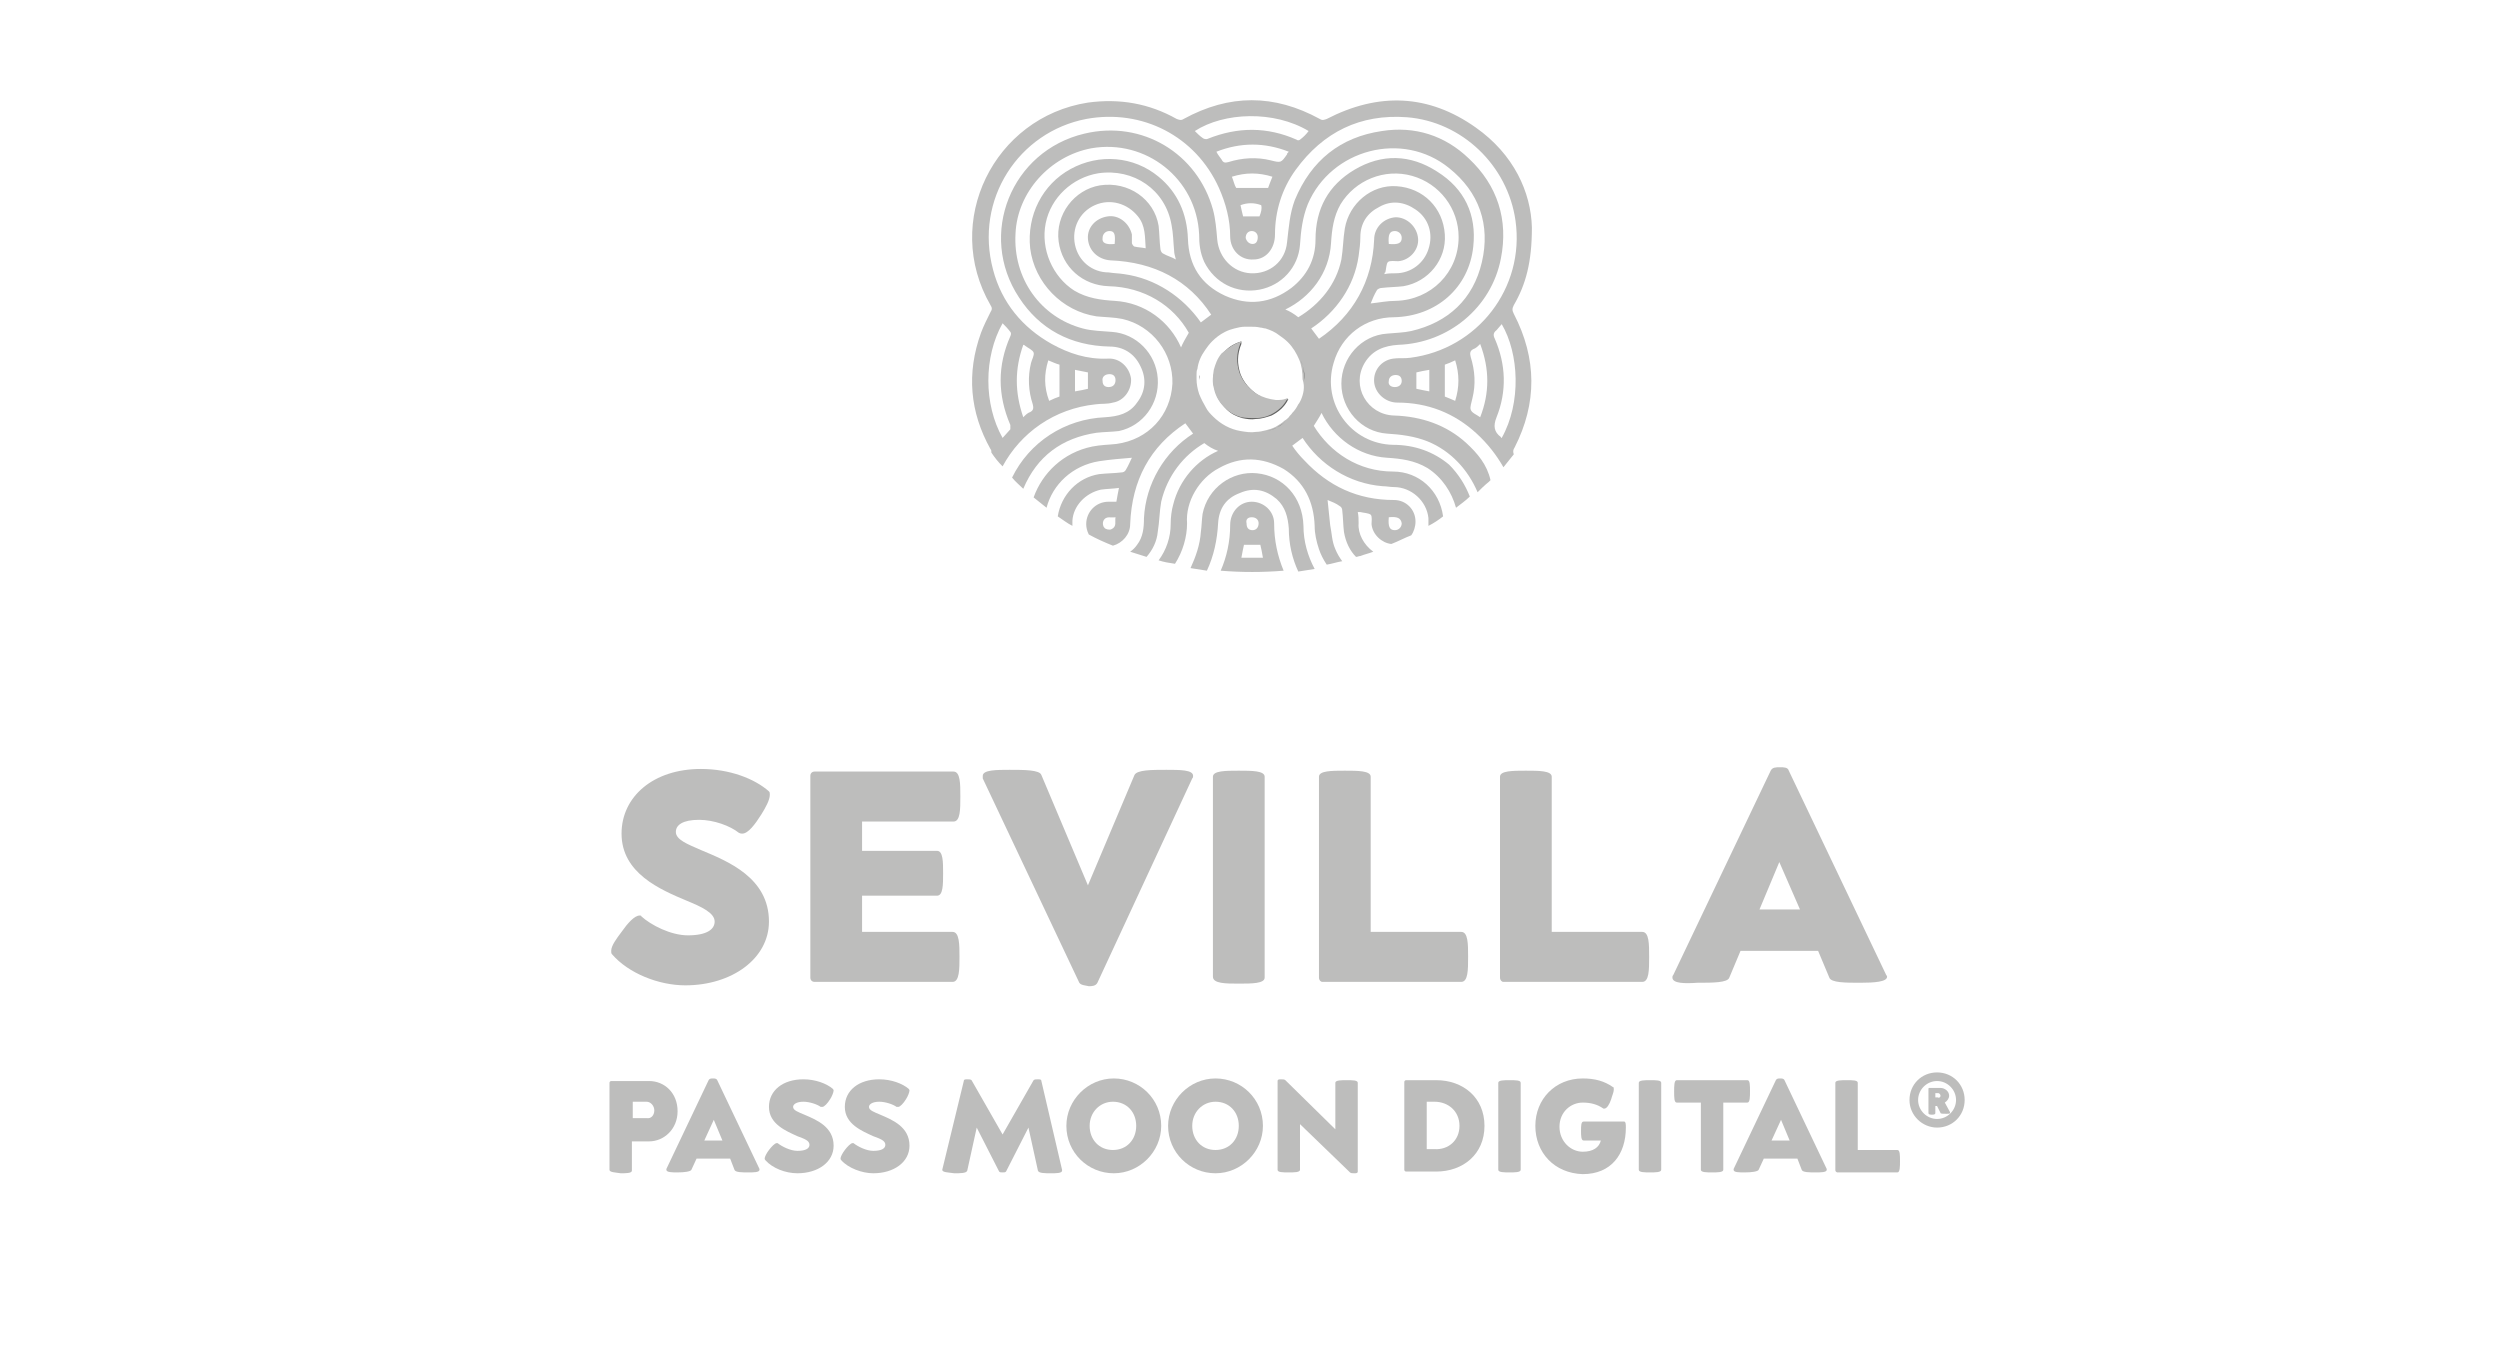 <?xml version="1.0" encoding="utf-8"?>
<!-- Generator: Adobe Illustrator 27.6.1, SVG Export Plug-In . SVG Version: 6.00 Build 0)  -->
<svg version="1.1" id="Calque_1" xmlns="http://www.w3.org/2000/svg" xmlns:xlink="http://www.w3.org/1999/xlink" x="0px" y="0px"
	 viewBox="0 0 290 158.3" style="enable-background:new 0 0 290 158.3;" xml:space="preserve">
<style type="text/css">
	.st0{fill:none;}
	.st1{fill:#BDBDBC;}
	.st2{fill:#616160;}
</style>
<path class="st0" d="M128,60.4c-0.1,0.2,0,0.7,0.1,0.8c0.1,0.2,0.6,0.3,0.8,0.2c0.7-0.3,0.4-0.9,0.5-1.4
	C128.9,60,128.3,59.8,128,60.4z"/>
<circle class="st0" cx="145.3" cy="44.1" r="6.1"/>
<path class="st0" d="M127.9,27.5c0,0.6,0.4,0.8,1.4,0.7c0.1-1.1-0.1-1.5-0.7-1.5C128.3,26.8,127.9,27.1,127.9,27.5z"/>
<path class="st0" d="M140.3,36.5c-2.6-4-6.5-6.1-11.7-6.3c-1.4,0-2.5-1.1-2.6-2.5c-0.1-1.3,0.9-2.5,2.3-2.6c1.3-0.2,2.5,0.8,2.8,2.1
	c0.1,0.3,0,0.7,0,1c0,0.2,0.2,0.4,0.3,0.4c0.4,0.1,0.8,0.1,1.3,0.2c-0.1-1.3,0-2.6-0.9-3.7c-1.2-1.5-3.2-2.1-5-1.3
	c-1.8,0.8-2.7,2.6-2.3,4.6c0.4,1.9,2,3.2,3.9,3.2c0.6,0,1.2,0.1,1.8,0.2c3.7,0.5,6.9,2.6,8.8,5.6C139.5,37,139.9,36.7,140.3,36.5z"
	/>
<path class="st0" d="M128.6,33.4c-3.1,0-5.4-2.2-5.8-5.2s1.8-6,4.8-6.5c3.3-0.5,6.3,1.6,6.8,4.7c0.1,0.8,0.1,1.7,0.2,2.6
	c0,0.2,0.2,0.5,0.3,0.6c0.5,0.3,0.9,0.4,1.5,0.7c-0.1-0.4-0.2-0.7-0.2-1c-0.1-1-0.1-2-0.3-3c-0.7-4.1-4.4-6.6-8.5-6
	c-3,0.4-5.4,2.8-6.1,5.8c-0.6,3,0.7,6.2,3.3,7.8c1.4,0.9,3,1.1,4.7,1.2c3.4,0.2,6.3,2.4,7.7,5.4c0.2-0.5,0.5-1,0.9-1.5
	C136.1,35.6,132.7,33.5,128.6,33.4z"/>
<path class="st0" d="M144.3,63.2c-0.1,0.4-0.2,0.9-0.3,1.5c0.9,0,1.6,0,2.5,0c-0.1-0.6-0.2-1.1-0.3-1.5
	C145.5,63.3,144.9,63.2,144.3,63.2z"/>
<path class="st0" d="M128.7,58.2c0.3,0,0.6,0,0.9,0c0.1-0.5,0.2-1,0.3-1.6c-0.7,0-1.4,0-2.1,0.2c-1.8,0.3-3.1,1.8-3.3,3.6
	c0,0.2,0,0.4,0,0.6c0.6,0.4,1.2,0.7,1.8,1c-0.2-0.4-0.3-0.8-0.3-1.2C126,59.4,127.2,58.2,128.7,58.2z"/>
<path class="st0" d="M131.9,63.2c0.7-1,0.8-2,0.8-3.1c0.2-4,2.4-7.7,5.7-9.8c-0.3-0.4-0.6-0.8-0.9-1.2c-4.1,2.7-6.2,6.7-6.4,11.7
	c0,1.3-0.9,2.3-2,2.5c0.6,0.3,1.3,0.5,1.9,0.7C131.4,63.8,131.7,63.5,131.9,63.2z"/>
<path class="st0" d="M127.6,55c0.8-0.1,1.7-0.1,2.6-0.2c0.2,0,0.4-0.2,0.5-0.3c0.3-0.5,0.5-1,0.7-1.4c-1.3,0.1-2.5,0.2-3.8,0.4
	c-3.1,0.5-5.4,2.7-6.1,5.4c0.4,0.3,0.9,0.7,1.4,1C123.2,57.4,125.1,55.4,127.6,55z"/>
<path class="st0" d="M136.2,58.6c0.7-2.8,2.6-5.1,5.2-6.2c-0.5-0.3-1.1-0.6-1.6-0.9c-2.5,1.4-4.4,3.8-5,6.8
	c-0.3,1.1-0.3,2.3-0.4,3.5c-0.2,1.1-0.7,2.1-1.3,2.9l0,0c0.5,0.2,1,0.3,1.6,0.4c0.9-1.2,1.4-2.6,1.4-4.2
	C136,60.1,136.1,59.3,136.2,58.6z"/>
<path class="st0" d="M148,57.7c-1.3-1.1-2.8-1.4-4.3-0.7c-1.5,0.6-2.4,1.8-2.5,3.5c-0.1,1.9-0.4,3.8-1.3,5.5
	c0.5,0.1,1.1,0.1,1.6,0.2c0.7-1.7,1.1-3.4,1.1-5.3c0-1.5,1.1-2.7,2.5-2.7s2.6,1.2,2.6,2.6c0,1.9,0.3,3.8,1.1,5.5
	c0.6,0,1.1-0.1,1.7-0.2c-0.7-1.5-1.1-3.2-1.1-5C149.3,59.8,149,58.6,148,57.7z"/>
<path class="st0" d="M145.2,61.5c0.4,0,0.7-0.3,0.7-0.8s-0.3-0.7-0.8-0.7s-0.7,0.3-0.7,0.7C144.5,61.2,144.8,61.5,145.2,61.5z"/>
<path class="st0" d="M140.1,16.2c3.4-1.5,6.8-1.5,10.3,0.1c0.1,0,0.3,0,0.4,0c0.4-0.3,0.7-0.6,1.1-0.9c-4-2.4-9.9-2.2-13.2,0
	c0.3,0.3,0.5,0.5,0.9,0.8C139.6,16.2,139.9,16.2,140.1,16.2z"/>
<path class="st0" d="M141,17.7c0.2,0.3,0.5,0.6,0.6,0.9c0.2,0.4,0.4,0.4,0.8,0.3c1.6-0.5,3.3-0.6,4.9-0.2c1.2,0.3,1.2,0.3,1.9-0.7
	c0-0.1,0.1-0.1,0.1-0.2C146.6,16.6,143.9,16.6,141,17.7z"/>
<path class="st0" d="M145.2,26.8c-0.4,0-0.7,0.3-0.7,0.8s0.3,0.8,0.8,0.7c0.4,0,0.7-0.3,0.7-0.8C145.9,27.1,145.6,26.8,145.2,26.8z"
	/>
<path class="st0" d="M144,23.7c0.1,0.5,0.2,1,0.3,1.3c0.7,0,1.3,0,1.9,0c0.1-0.4,0.2-0.9,0.3-1.4C145.6,23.4,144.8,23.4,144,23.7z"
	/>
<path class="st0" d="M119.6,47.8c0.4-0.2,0.4-0.5,0.3-0.9c-0.5-1.6-0.6-3.2-0.2-4.8c0.1-0.4,0.4-0.9,0.3-1.2s-0.6-0.5-1-0.8
	c0,0-0.1,0-0.2-0.1c-1.1,2.8-1.1,5.5,0,8.3C119.1,48.1,119.3,47.9,119.6,47.8z"/>
<path class="st0" d="M126.1,43.2c-0.4-0.1-0.9-0.2-1.5-0.3c0,0.9,0,1.6,0,2.5c0.6-0.1,1.1-0.2,1.5-0.3
	C126.1,44.5,126.1,43.8,126.1,43.2z"/>
<path class="st0" d="M117.2,49.3c-1.5-3.4-1.5-6.8,0-10.3c0.1-0.1,0-0.4,0-0.5c-0.3-0.3-0.6-0.7-0.9-1c-2.3,3.9-2.3,9.4,0,13.2
	c0.3-0.3,0.6-0.6,0.9-1C117.3,49.7,117.3,49.4,117.2,49.3z"/>
<path class="st0" d="M122.9,46c0-1.3,0-2.4,0-3.7c-0.3-0.1-0.8-0.3-1.3-0.5c-0.5,1.6-0.5,3.2,0,4.7C122.1,46.3,122.6,46.1,122.9,46z
	"/>
<path class="st0" d="M142.9,20.5c0.2,0.5,0.4,0.9,0.5,1.3c1.3,0,2.4,0,3.7,0c0.1-0.3,0.3-0.8,0.5-1.3C146,20,144.5,20,142.9,20.5z"
	/>
<path class="st0" d="M128.6,44.8c0.5,0,0.8-0.2,0.8-0.8c0-0.4-0.2-0.6-0.7-0.7c-0.5,0-0.8,0.3-0.8,0.7
	C127.9,44.6,128.1,44.8,128.6,44.8z"/>
<path class="st1" d="M145.2,58.2c-1.4,0-2.5,1.2-2.5,2.7c0,1.9-0.4,3.7-1.1,5.3c2.4,0.2,4.9,0.2,7.3,0c-0.7-1.7-1.1-3.5-1.1-5.5
	C147.8,59.3,146.6,58.2,145.2,58.2z M145.2,60c0.5,0,0.8,0.3,0.8,0.7c0,0.5-0.3,0.8-0.7,0.8c-0.5,0-0.7-0.3-0.7-0.8
	C144.5,60.3,144.7,60,145.2,60z M144,64.7c0.1-0.6,0.2-1,0.3-1.5c0.6,0,1.2,0,1.9,0c0.1,0.4,0.2,0.9,0.3,1.5
	C145.6,64.7,144.9,64.7,144,64.7z"/>
<path class="st1" d="M145.8,54.9c-2.9-0.3-5.7,1.7-6.3,4.7c-0.1,0.7-0.1,1.4-0.2,2.1c-0.1,1.5-0.6,2.9-1.2,4.2
	c0.6,0.1,1.3,0.2,1.9,0.3c0.8-1.7,1.2-3.6,1.3-5.5c0.1-1.7,0.9-2.9,2.5-3.5c1.6-0.7,3-0.4,4.3,0.7c1,0.9,1.3,2.1,1.4,3.4
	c0,1.8,0.4,3.5,1.1,5c0.6-0.1,1.2-0.2,1.9-0.3c-0.8-1.5-1.3-3.2-1.3-5C151.1,57.6,148.8,55.2,145.8,54.9z"/>
<g>
	<path class="st0" d="M127.9,27.5c0,0.6,0.4,0.8,1.4,0.7c0.1-1.1-0.1-1.5-0.7-1.5C128.3,26.8,127.9,27.1,127.9,27.5z"/>
	<path class="st0" d="M122.9,46c0-1.3,0-2.4,0-3.7c-0.3-0.1-0.8-0.3-1.3-0.5c-0.5,1.6-0.5,3.2,0,4.7C122.1,46.3,122.6,46.1,122.9,46
		z"/>
	<path class="st0" d="M126.1,43.2c-0.4-0.1-0.9-0.2-1.5-0.3c0,0.9,0,1.6,0,2.5c0.6-0.1,1.1-0.2,1.5-0.3
		C126.1,44.5,126.1,43.8,126.1,43.2z"/>
	<path class="st0" d="M145.2,26.8c-0.4,0-0.7,0.3-0.7,0.8s0.3,0.8,0.8,0.7c0.4,0,0.7-0.3,0.7-0.8C145.9,27.1,145.6,26.8,145.2,26.8z
		"/>
	<path class="st0" d="M116.3,50.7c0.3-0.3,0.6-0.6,0.9-1c0.1-0.1,0.1-0.4,0-0.5c-1.5-3.4-1.5-6.8,0-10.3c0.1-0.1,0-0.4,0-0.5
		c-0.3-0.3-0.6-0.7-0.9-1C114.1,41.4,114.1,46.9,116.3,50.7z"/>
	<path class="st0" d="M128,60.4c-0.1,0.2,0,0.7,0.1,0.8c0.1,0.2,0.6,0.3,0.8,0.2c0.7-0.3,0.4-0.9,0.5-1.4
		C128.9,60,128.3,59.8,128,60.4z"/>
	<path class="st0" d="M128.6,33.4c-3.1,0-5.4-2.2-5.8-5.2s1.8-6,4.8-6.5c3.3-0.5,6.3,1.6,6.8,4.7c0.1,0.8,0.1,1.7,0.2,2.6
		c0,0.2,0.2,0.5,0.3,0.6c0.5,0.3,0.9,0.4,1.5,0.7c-0.1-0.4-0.2-0.7-0.2-1c-0.1-1-0.1-2-0.3-3c-0.7-4.1-4.4-6.6-8.5-6
		c-3,0.4-5.4,2.8-6.1,5.8c-0.6,3,0.7,6.2,3.3,7.8c1.4,0.9,3,1.1,4.7,1.2c3.4,0.2,6.3,2.4,7.7,5.4c0.2-0.5,0.5-1,0.9-1.5
		C136.1,35.6,132.7,33.5,128.6,33.4z"/>
	<path class="st0" d="M147,38.3c0.6,0.2,1.1,0.4,1.6,0.8C148.1,38.7,147.6,38.4,147,38.3z"/>
	<path class="st0" d="M139.4,45.9c-0.2-0.6-0.3-1.2-0.3-1.7C139.1,44.7,139.2,45.3,139.4,45.9z"/>
	<path class="st0" d="M150.7,47c-0.2,0.4-0.4,0.7-0.7,1C150.3,47.7,150.5,47.3,150.7,47z"/>
	<path class="st0" d="M142.4,38.7c0.4-0.2,0.7-0.3,1.1-0.4C143.1,38.4,142.8,38.5,142.4,38.7z"/>
	<path class="st0" d="M143.5,38.3c0.4-0.1,0.8-0.2,1.2-0.2C144.3,38.1,143.9,38.2,143.5,38.3z"/>
	<path class="st0" d="M151.4,44.1c0,0.8-0.2,1.6-0.4,2.3C151.2,45.7,151.4,44.9,151.4,44.1z"/>
	<path class="st0" d="M145.3,38c0.4,0,0.8,0,1.2,0.1C146,38.1,145.7,38,145.3,38z"/>
	<path class="st0" d="M140.1,47.5c-0.3-0.5-0.6-1.1-0.8-1.6C139.6,46.5,139.8,47,140.1,47.5z"/>
	<path class="st0" d="M144,23.7c0.1,0.5,0.2,1,0.3,1.3c0.7,0,1.3,0,1.9,0c0.1-0.4,0.2-0.9,0.3-1.4C145.6,23.4,144.8,23.4,144,23.7z"
		/>
	<path class="st0" d="M128.6,44.8c0.5,0,0.8-0.2,0.8-0.8c0-0.4-0.2-0.6-0.7-0.7c-0.5,0-0.8,0.3-0.8,0.7
		C127.9,44.6,128.1,44.8,128.6,44.8z"/>
	<path class="st0" d="M119.6,47.8c0.4-0.2,0.4-0.5,0.3-0.9c-0.5-1.6-0.6-3.2-0.2-4.8c0.1-0.4,0.4-0.9,0.3-1.2s-0.6-0.5-1-0.8
		c0,0-0.1,0-0.2-0.1c-1.1,2.8-1.1,5.5,0,8.3C119.1,48.1,119.3,47.9,119.6,47.8z"/>
	<path class="st0" d="M142.9,20.5c0.2,0.5,0.4,0.9,0.5,1.3c1.3,0,2.4,0,3.7,0c0.1-0.3,0.3-0.8,0.5-1.3C146,20,144.5,20,142.9,20.5z"
		/>
	<path class="st0" d="M138.6,15.3c0.3,0.3,0.5,0.5,0.9,0.8c0.2,0.1,0.5,0.2,0.6,0.1c3.4-1.5,6.8-1.5,10.3,0.1c0.1,0,0.3,0,0.4,0
		c0.4-0.3,0.7-0.6,1.1-0.9C147.8,12.9,142,13.1,138.6,15.3z"/>
	<path class="st0" d="M141,17.7c0.2,0.3,0.5,0.6,0.6,0.9c0.2,0.4,0.4,0.4,0.8,0.3c1.6-0.5,3.3-0.6,4.9-0.2c1.2,0.3,1.2,0.3,1.9-0.7
		c0-0.1,0.1-0.1,0.1-0.2C146.6,16.6,143.9,16.6,141,17.7z"/>
	<path class="st0" d="M140.3,36.5c-2.6-4-6.5-6.1-11.7-6.3c-1.4,0-2.5-1.1-2.6-2.5c-0.1-1.3,0.9-2.5,2.3-2.6
		c1.3-0.2,2.5,0.8,2.8,2.1c0.1,0.3,0,0.7,0,1c0,0.2,0.2,0.4,0.3,0.4c0.4,0.1,0.8,0.1,1.3,0.2c-0.1-1.3,0-2.6-0.9-3.7
		c-1.2-1.5-3.2-2.1-5-1.3c-1.8,0.8-2.7,2.6-2.3,4.6c0.4,1.9,2,3.2,3.9,3.2c0.6,0,1.2,0.1,1.8,0.2c3.7,0.5,6.9,2.6,8.8,5.6
		C139.5,37,139.9,36.7,140.3,36.5z"/>
	<path class="st0" d="M161.8,61.5c0.4,0,0.8-0.4,0.8-0.8c0-0.6-0.5-0.8-1.5-0.7C161,61.1,161.2,61.5,161.8,61.5z"/>
	<path class="st0" d="M155.6,30.1c0.3-1.2,0.3-2.4,0.4-3.6c0.5-2.9,3.1-5.1,6-4.9c3.1,0.2,5.5,2.5,5.6,5.6c0.2,2.9-1.9,5.5-4.8,6
		c-0.8,0.1-1.7,0.1-2.5,0.2c-0.2,0-0.5,0.1-0.6,0.3c-0.3,0.5-0.5,1-0.7,1.5c1-0.1,1.9-0.3,2.9-0.3c4.1-0.1,7.3-3.3,7.3-7.4
		c0-3.3-2.2-6.2-5.4-7.1c-3.2-0.9-6.6,0.5-8.3,3.3c-0.8,1.4-1,2.9-1.1,4.5c-0.2,3.5-2.4,6.4-5.3,7.7c0.5,0.2,1,0.6,1.5,0.9
		C153.1,35.4,155,33,155.6,30.1z"/>
	<path class="st0" d="M159.3,61c0-0.4,0.1-0.9-0.1-1.1c-0.3-0.3-0.8-0.2-1.2-0.3c-0.1,0-0.2,0-0.3,0c0,0.5,0.1,0.9,0.1,1.3
		c-0.1,1.2,0.6,2.5,1.7,3.3c0.7-0.2,1.4-0.5,2.1-0.8C160.4,63.2,159.4,62.2,159.3,61z"/>
	<path class="st0" d="M165.9,60.2c-0.2-2-2-3.5-4-3.6c-0.4,0-0.9,0-1.3-0.1c-3.8-0.3-7.2-2.5-9.3-5.6c-0.4,0.3-0.8,0.6-1.2,0.9
		c0.4,0.6,0.8,1.2,1.4,1.7c2.8,3,6.3,4.6,10.4,4.6c1.4,0,2.5,1.1,2.5,2.5c0,0.6-0.2,1.1-0.5,1.6c0.7-0.3,1.3-0.7,2-1.1
		C165.9,60.9,165.9,60.6,165.9,60.2z"/>
	<path class="st0" d="M165.7,54.5c-1.4-0.9-3-1.1-4.7-1.2c-3.3-0.2-6.2-2.3-7.6-5.2c-0.2,0.5-0.5,1-0.9,1.5c1.8,3.1,5.2,5.3,9.2,5.3
		c3,0,5.5,2.2,5.8,5.2l0,0c0.5-0.3,0.9-0.6,1.4-1C168.5,57.3,167.4,55.6,165.7,54.5z"/>
	<path class="st0" d="M159.3,27.6c0-1.4,1.1-2.5,2.5-2.6c1.3,0,2.6,1.1,2.6,2.5c0.1,1.3-1,2.5-2.3,2.6c-0.4,0-1-0.1-1.2,0.1
		c-0.3,0.3-0.3,0.8-0.3,1.2c0,0,0,0.1-0.1,0.2c0.5,0,0.9-0.1,1.3-0.1c1.8,0,3.3-1.2,3.8-2.8c0.5-1.8,0-3.5-1.5-4.6
		c-1.3-0.9-2.8-1-4.2-0.3s-2.1,1.9-2.2,3.5c0,0.7-0.1,1.5-0.2,2.2c-0.5,3.5-2.6,6.5-5.5,8.4c0.3,0.4,0.6,0.8,0.9,1.2
		C157,36.6,159.2,32.6,159.3,27.6z"/>
	<path class="st0" d="M155.8,59.3c0-0.2-0.1-0.5-0.3-0.5c-0.5-0.3-1-0.5-1.4-0.7c0.1,1,0.2,1.9,0.3,2.9c0.2,1,0.2,1.9,0.6,2.8
		c0.2,0.5,0.5,1,0.8,1.4c0.5-0.1,1.1-0.3,1.6-0.4c-0.7-0.8-1.2-1.8-1.4-2.9C155.9,61,155.9,60.1,155.8,59.3z"/>
	<path class="st0" d="M152.6,61.1c-0.1-2.8-1.1-5.1-3.6-6.6c-2.4-1.5-5-1.5-7.5-0.1c-2.4,1.3-3.9,3.9-3.7,6.4c0,1.7-0.5,3.3-1.4,4.7
		c0.5,0.1,1.1,0.2,1.6,0.3c0.7-1.3,1.1-2.7,1.2-4.2c0-0.7,0-1.4,0.2-2.1c0.6-2.9,3.4-5,6.3-4.7c3.1,0.3,5.3,2.7,5.3,6
		c0,1.8,0.5,3.5,1.3,5c0.5-0.1,1.1-0.2,1.6-0.3c-0.3-0.6-0.6-1.2-0.9-1.8C152.8,62.9,152.7,62,152.6,61.1z"/>
	<path class="st0" d="M162.6,27.6c0-0.4-0.3-0.8-0.8-0.8c-0.6,0-0.8,0.4-0.7,1.5C162.2,28.4,162.6,28.2,162.6,27.6z"/>
	<path class="st0" d="M174.1,37.5c-0.2,0.3-0.4,0.5-0.6,0.7c-0.4,0.3-0.3,0.6-0.2,1c1.3,3,1.4,6.1,0.2,9.1c-0.4,1-0.3,1.7,0.5,2.3
		c0,0,0,0,0.1,0.1C176.5,46.7,176.2,41,174.1,37.5z"/>
	<path class="st0" d="M170.9,40.6c-0.4,0.2-0.4,0.5-0.3,0.9c0.5,1.6,0.6,3.2,0.2,4.8c-0.1,0.4-0.4,0.9-0.2,1.3
		c0.2,0.4,0.7,0.5,1.1,0.9c1.1-2.8,1.1-5.6,0-8.4C171.4,40.2,171.1,40.4,170.9,40.6z"/>
	<path class="st0" d="M171.2,50.3c-2.6-2.4-5.7-3.6-9.2-3.6c-1.4,0-2.6-1-2.7-2.4c-0.1-1.3,0.8-2.5,2.2-2.7c0.7-0.1,1.4,0,2-0.1
		c7.8-1,13.3-8.1,12.2-15.9c-0.9-6.4-6.2-11.5-12.6-12c-5.4-0.4-9.7,1.7-12.9,6.1c-1.6,2.2-2.4,4.8-2.4,7.5c0,1.6-1,2.9-2.5,2.9
		s-2.7-1.1-2.7-2.7c0-2-0.4-3.9-1.3-5.6c-2.7-6-8.9-9.2-15.4-8c-7.8,1.5-13,9.3-10.8,17.5c1.1,3.8,3.4,6.7,6.8,8.6
		c2,1.1,4.2,1.7,6.5,1.7c1.3,0,2.5,1,2.7,2.3s-0.8,2.6-2.1,2.8c-0.7,0.1-1.3,0.1-2,0.2c-4.8,0.5-8.7,3.3-10.8,7.2
		c0.4,0.4,0.7,0.8,1.1,1.2c2-4.1,6-6.9,10.8-7c1.5,0,2.8-0.4,3.7-1.7c1-1.3,1.1-2.8,0.4-4.2c-0.7-1.5-2-2.3-3.6-2.3
		c-4.5-0.1-8.1-2-10.5-5.7c-4.8-7.3-0.9-17,7.6-19c6.7-1.5,13.1,2.3,14.9,8.8c0.3,1.1,0.4,2.3,0.5,3.5c0.1,2.1,1.8,3.8,3.9,3.9
		c2.2,0.1,4-1.4,4.2-3.6c0.2-1.6,0.2-3.3,0.9-4.9c1.9-4.6,5.2-7.3,10.1-8c3.9-0.6,7.3,0.6,10.1,3.2c3.4,3.2,4.6,7.1,3.7,11.6
		c-1.1,5.7-6,9.8-11.9,10c-1.7,0-3.1,0.6-3.9,2.1c-1.6,2.7,0.3,6,3.4,6.1c3.2,0.1,6,1,8.4,3.2c1.4,1.2,2.4,2.6,3.1,4
		c0.4-0.4,0.7-0.8,1.1-1.2C173.5,52.8,172.5,51.5,171.2,50.3z"/>
	<path class="st0" d="M166,50.9c-1.5-0.6-3.1-0.8-4.7-0.9c-3-0.2-5.3-2.8-5.3-5.8s2.3-5.6,5.3-5.8c0.9-0.1,1.9-0.1,2.8-0.3
		c4.3-1,7.1-3.7,8.2-8c1-4.3-0.3-8.1-3.8-10.9c-5.4-4.4-13.8-2.2-16.4,4.2c-0.6,1.5-0.8,3.1-0.9,4.7c-0.2,2.7-2.1,4.8-4.7,5.2
		c-2.7,0.5-5.2-0.8-6.4-3.2c-0.5-1-0.6-2.1-0.6-3.2c-0.3-6.4-6.2-11.1-12.5-10c-4.9,0.9-8.6,5.1-8.8,9.9c-0.2,5.1,3,9.7,7.8,11
		c1.1,0.3,2.2,0.3,3.4,0.4c2.9,0.3,5.2,2.6,5.3,5.4c0.2,2.9-1.7,5.5-4.5,6.1c-0.8,0.2-1.7,0.1-2.6,0.2c-4,0.6-7,2.7-8.5,6.5
		c0.4,0.4,0.8,0.7,1.2,1.1c1-2.8,3.4-5.2,6.8-5.9c0.9-0.2,1.8-0.2,2.8-0.3c3.6-0.5,6.3-3.4,6.5-7s-2.3-6.8-5.8-7.5
		c-1-0.2-2-0.2-3-0.3c-4-0.6-7.2-3.9-7.7-7.9c-0.5-3.8,1.4-7.4,4.7-9.2c3.2-1.8,7.2-1.5,10.2,0.9c2.3,1.8,3.4,4.3,3.4,7.2
		c0.1,3.1,1.5,5.3,4.3,6.6c2.7,1.3,5.3,0.9,7.7-0.9c1.8-1.4,2.8-3.3,2.8-5.6c0.1-3.5,1.5-6.3,4.5-8.1c3.2-1.9,6.5-1.8,9.6,0.2
		s4.6,5,4.2,8.7c-0.5,4.8-4.3,8.1-9.2,8.2c-3.3,0.1-6.1,2.2-7,5.3c-1.4,4.6,2,9.3,6.9,9.5c2.5,0.1,4.7,0.8,6.5,2.6
		c1.2,1.1,2,2.4,2.4,3.7c0.4-0.3,0.8-0.7,1.2-1.1C170.7,54.2,168.7,52,166,50.9z"/>
	<path class="st0" d="M161.8,43.4c-0.5,0-0.8,0.3-0.8,0.7c0,0.5,0.3,0.7,0.7,0.7c0.5,0,0.8-0.3,0.8-0.7S162.3,43.4,161.8,43.4z"/>
	<path class="st0" d="M164.3,45.1c0.4,0.1,0.9,0.2,1.5,0.3c0-0.9,0-1.6,0-2.5c-0.6,0.1-1,0.2-1.5,0.3
		C164.3,43.9,164.3,44.5,164.3,45.1z"/>
	<path class="st0" d="M167.6,42.3c0,1.3,0,2.4,0,3.7c0.3,0.1,0.8,0.3,1.2,0.5c0.5-1.6,0.5-3.2,0-4.7C168.3,42,167.9,42.2,167.6,42.3
		z"/>
	<path class="st1" d="M175.6,36.4c-0.2-0.4-0.2-0.6,0-1c1.4-2.4,2.1-5,2.1-9c-0.1-4.1-2.1-8.5-6.5-11.6c-5.5-3.9-11.3-4.1-17.3-1
		c-0.3,0.1-0.5,0.2-0.8,0c-5.3-2.9-10.5-2.9-15.8,0c-0.3,0.2-0.5,0.1-0.8,0c-3.2-1.8-6.6-2.4-10.3-1.9
		c-10.9,1.7-16.9,13.8-11.3,23.5c0.2,0.3,0.2,0.5,0,0.8c-0.4,0.8-0.8,1.6-1.1,2.4c-1.7,4.7-1.3,9.2,1.1,13.5
		c0.1,0.1,0.1,0.2,0.1,0.4c0.4,0.6,0.8,1.1,1.3,1.6c2.1-3.9,6-6.7,10.8-7.2c0.7-0.1,1.3,0,2-0.2c1.3-0.2,2.2-1.5,2.1-2.8
		c-0.2-1.3-1.3-2.4-2.7-2.3c-2.4,0.1-4.5-0.6-6.5-1.7c-3.4-1.9-5.8-4.8-6.8-8.6c-2.2-8.2,3-16,10.8-17.5c6.5-1.2,12.7,2,15.4,8
		c0.8,1.8,1.3,3.7,1.3,5.6c0,1.6,1.2,2.8,2.7,2.7c1.5,0,2.5-1.3,2.5-2.9c0-2.7,0.8-5.3,2.4-7.5c3.2-4.4,7.5-6.5,12.9-6.1
		c6.4,0.5,11.7,5.6,12.6,12c1.1,7.8-4.4,14.9-12.2,15.9c-0.7,0.1-1.4,0-2,0.1c-1.4,0.2-2.3,1.4-2.2,2.7s1.3,2.4,2.7,2.4
		c3.5,0,6.6,1.2,9.2,3.6c1.3,1.2,2.3,2.5,3.1,3.9c0.4-0.5,0.8-1,1.2-1.5c-0.1-0.3-0.1-0.5,0.1-0.8C178.3,46.8,178.3,41.6,175.6,36.4
		z M128.7,43.4c0.5,0,0.7,0.3,0.7,0.7c0,0.5-0.3,0.8-0.8,0.8s-0.7-0.3-0.7-0.7C127.8,43.7,128.2,43.4,128.7,43.4z M124.7,42.9
		c0.5,0.1,1,0.2,1.5,0.3c0,0.6,0,1.3,0,1.9c-0.4,0.1-0.9,0.2-1.5,0.3C124.7,44.5,124.7,43.8,124.7,42.9z M121.6,41.8
		c0.5,0.2,0.9,0.4,1.3,0.5c0,1.2,0,2.4,0,3.7c-0.3,0.1-0.8,0.3-1.2,0.5C121.1,44.9,121.1,43.4,121.6,41.8z M118.7,40
		c0.1,0,0.1,0,0.2,0.1c0.4,0.3,0.9,0.5,1,0.8s-0.2,0.8-0.3,1.2c-0.4,1.6-0.3,3.3,0.2,4.8c0.1,0.4,0.1,0.7-0.3,0.9
		c-0.3,0.1-0.5,0.3-0.8,0.6C117.7,45.5,117.7,42.8,118.7,40z M116.3,37.5c0.3,0.3,0.6,0.6,0.9,1c0.1,0.1,0.1,0.3,0,0.5
		c-1.5,3.4-1.5,6.8,0,10.3c0,0.1,0,0.4,0,0.5c-0.3,0.3-0.6,0.7-0.9,1C114.1,46.9,114.1,41.4,116.3,37.5z M145.3,28.3
		c-0.4,0-0.7-0.3-0.8-0.7c0-0.5,0.3-0.8,0.7-0.8s0.7,0.3,0.7,0.7C145.9,28,145.7,28.3,145.3,28.3z M146.1,25.1c-0.6,0-1.2,0-1.9,0
		c-0.1-0.4-0.2-0.8-0.3-1.3c0.8-0.3,1.6-0.3,2.4,0C146.4,24.2,146.3,24.6,146.1,25.1z M147.1,21.8c-1.2,0-2.4,0-3.7,0
		c-0.2-0.3-0.3-0.8-0.5-1.3c1.6-0.5,3.1-0.5,4.7,0C147.4,21,147.2,21.5,147.1,21.8z M149.3,17.9c-0.7,1-0.7,1-1.9,0.7
		c-1.6-0.4-3.3-0.3-4.9,0.2c-0.4,0.1-0.6,0.1-0.8-0.3c-0.2-0.3-0.4-0.5-0.6-0.9c2.8-1.1,5.6-1.1,8.4,0
		C149.3,17.8,149.3,17.8,149.3,17.9z M150.8,16.2c-0.1,0.1-0.3,0.1-0.4,0c-3.4-1.5-6.8-1.5-10.3-0.1c-0.2,0.1-0.5,0-0.6-0.1
		c-0.3-0.2-0.6-0.5-0.9-0.8c3.4-2.2,9.2-2.4,13.2,0C151.5,15.6,151.2,15.9,150.8,16.2z M161.8,44.9c-0.5,0-0.8-0.3-0.7-0.7
		c0-0.4,0.3-0.7,0.8-0.7s0.7,0.3,0.7,0.7C162.6,44.6,162.3,44.9,161.8,44.9z M165.8,45.4c-0.6-0.1-1-0.2-1.5-0.3c0-0.6,0-1.2,0-1.9
		c0.4-0.1,0.9-0.2,1.5-0.3C165.8,43.8,165.8,44.5,165.8,45.4z M168.8,46.5c-0.5-0.2-0.9-0.4-1.2-0.5c0-1.2,0-2.4,0-3.7
		c0.3-0.1,0.8-0.3,1.2-0.5C169.3,43.4,169.3,44.9,168.8,46.5z M171.7,48.4c-0.4-0.3-1-0.5-1.1-0.9c-0.1-0.3,0.1-0.8,0.2-1.3
		c0.4-1.6,0.3-3.2-0.2-4.8c-0.1-0.4-0.1-0.7,0.3-0.9c0.3-0.1,0.5-0.3,0.8-0.6C172.8,42.8,172.8,45.6,171.7,48.4z M174.2,50.8
		c-0.1,0-0.1-0.1-0.1-0.1c-0.8-0.6-0.9-1.3-0.5-2.3c1.2-3,1.1-6.1-0.2-9.1c-0.2-0.4-0.2-0.7,0.2-1c0.2-0.2,0.4-0.5,0.6-0.7
		C176.2,41,176.5,46.7,174.2,50.8z"/>
	<path class="st1" d="M170.1,51.4c-2.3-2.1-5.2-3.1-8.4-3.2c-3.1-0.1-5-3.4-3.4-6.1c0.9-1.5,2.3-2,3.9-2.1c5.8-0.2,10.8-4.3,11.9-10
		c0.9-4.5-0.4-8.5-3.7-11.6c-2.8-2.7-6.3-3.8-10.1-3.2c-4.8,0.7-8.2,3.4-10.1,8c-0.6,1.6-0.7,3.2-0.9,4.9c-0.2,2.2-2,3.7-4.2,3.6
		c-2.1-0.1-3.7-1.8-3.9-3.9c-0.1-1.2-0.2-2.4-0.5-3.5c-1.8-6.5-8.2-10.4-14.9-8.8c-8.5,2-12.4,11.7-7.6,19c2.4,3.7,6,5.6,10.5,5.7
		c1.6,0,2.9,0.8,3.6,2.3c0.7,1.4,0.6,2.9-0.4,4.2c-0.9,1.3-2.2,1.6-3.7,1.7c-4.7,0.2-8.8,2.9-10.8,7c0.4,0.5,0.9,0.9,1.3,1.3
		c1.6-3.8,4.5-5.9,8.5-6.5c0.9-0.1,1.8-0.1,2.6-0.2c2.8-0.6,4.7-3.2,4.5-6.1c-0.2-2.9-2.5-5.2-5.3-5.4c-1.1-0.1-2.3-0.1-3.4-0.4
		c-4.9-1.3-8.1-5.8-7.8-11c0.2-4.8,4-9,8.8-9.9c6.3-1.1,12.2,3.5,12.5,10c0,1.1,0.1,2.1,0.6,3.2c1.2,2.4,3.7,3.7,6.4,3.2
		c2.6-0.5,4.5-2.6,4.7-5.2c0.1-1.6,0.3-3.2,0.9-4.7c2.7-6.4,11-8.6,16.4-4.2c3.5,2.8,4.8,6.6,3.8,10.9s-3.9,7-8.2,8
		c-0.9,0.2-1.8,0.2-2.8,0.3c-3,0.2-5.3,2.8-5.3,5.8s2.3,5.6,5.3,5.8c1.6,0.1,3.2,0.3,4.7,0.9c2.7,1.1,4.7,3.3,5.8,5.9
		c0.4-0.4,0.8-0.8,1.3-1.2c0.1-0.1,0.1-0.1,0.2-0.2C172.5,53.9,171.4,52.6,170.1,51.4z"/>
	<path class="st1" d="M161.6,51.6c-4.9-0.1-8.3-4.8-6.9-9.5c0.9-3.2,3.7-5.3,7-5.3c4.9-0.1,8.7-3.4,9.2-8.2c0.4-3.7-1-6.7-4.2-8.7
		c-3.1-2-6.4-2.1-9.6-0.2c-3,1.8-4.5,4.5-4.5,8.1c0,2.3-1,4.2-2.8,5.6c-2.4,1.8-5,2.1-7.7,0.9c-2.8-1.3-4.2-3.5-4.3-6.6
		c-0.1-2.9-1.2-5.4-3.4-7.2c-2.9-2.4-6.9-2.7-10.2-0.9c-3.3,1.8-5.1,5.4-4.7,9.2c0.5,4,3.7,7.3,7.7,7.9c1,0.1,2,0.1,3,0.3
		c3.5,0.8,5.9,4,5.8,7.5c-0.2,3.7-2.8,6.5-6.5,7c-0.9,0.1-1.8,0.1-2.8,0.3c-3.4,0.7-5.8,3.1-6.8,5.9c0.5,0.4,1,0.8,1.5,1.2
		c0.7-2.7,3-4.9,6.1-5.4c1.3-0.2,2.6-0.3,3.8-0.4c-0.2,0.4-0.4,0.9-0.7,1.4c-0.1,0.2-0.3,0.3-0.5,0.3c-0.8,0.1-1.7,0.1-2.6,0.2
		c-2.5,0.4-4.4,2.4-4.8,4.9c0.6,0.4,1.1,0.8,1.7,1.1c0-0.2,0-0.4,0-0.6c0.1-1.7,1.5-3.2,3.3-3.6c0.7-0.1,1.4-0.1,2.1-0.2
		c-0.1,0.5-0.2,1-0.3,1.6c-0.3,0-0.6,0-0.9,0c-1.5,0-2.6,1.2-2.6,2.6c0,0.4,0.1,0.8,0.3,1.2c0.9,0.5,1.8,0.9,2.8,1.3
		c1.1-0.3,2-1.3,2-2.5c0.2-5.1,2.3-9,6.4-11.7c0.3,0.4,0.6,0.8,0.9,1.2c-3.3,2.1-5.5,5.8-5.7,9.8c0,1.1-0.1,2.2-0.8,3.1
		c-0.2,0.3-0.5,0.6-0.8,0.8c0.6,0.2,1.3,0.4,1.9,0.6c0.7-0.8,1.2-1.8,1.3-2.9c0.2-1.2,0.2-2.4,0.4-3.5c0.7-3,2.6-5.4,5-6.8
		c0.5,0.4,1,0.7,1.6,0.9c-2.5,1.1-4.5,3.4-5.2,6.2c-0.2,0.7-0.3,1.5-0.3,2.3c0,1.5-0.5,3-1.4,4.2c0.6,0.2,1.2,0.3,1.9,0.4
		c0.9-1.4,1.4-3.1,1.4-4.7c-0.2-2.5,1.4-5.2,3.7-6.4c2.5-1.4,5-1.3,7.5,0.1c2.4,1.5,3.5,3.8,3.6,6.6c0,0.9,0.2,1.8,0.5,2.7
		c0.2,0.6,0.5,1.2,0.9,1.8c0.6-0.1,1.2-0.3,1.8-0.4c-0.3-0.4-0.6-0.9-0.8-1.4c-0.4-0.9-0.4-1.8-0.6-2.8c-0.1-0.9-0.2-1.9-0.3-2.9
		c0.5,0.2,1,0.4,1.4,0.7c0.2,0.1,0.3,0.3,0.3,0.5c0.1,0.8,0.1,1.7,0.2,2.5c0.2,1.2,0.7,2.2,1.4,2.9c0.2,0,0.3-0.1,0.5-0.1
		c0.5-0.2,1-0.3,1.5-0.5c-1.1-0.8-1.8-2.1-1.7-3.3c0-0.4,0-0.9-0.1-1.3c0.1,0,0.2,0,0.3,0c0.4,0.1,0.9,0.1,1.2,0.3
		c0.2,0.2,0.1,0.8,0.1,1.1c0.1,1.2,1.2,2.2,2.3,2.3c0.8-0.3,1.5-0.7,2.3-1c0.3-0.4,0.5-1,0.5-1.6c0-1.4-1.1-2.5-2.5-2.5
		c-4.2,0-7.6-1.6-10.4-4.6c-0.5-0.5-1-1.1-1.4-1.7c0.4-0.3,0.8-0.6,1.2-0.9c2,3.1,5.4,5.3,9.3,5.6c0.4,0,0.9,0.1,1.3,0.1
		c2,0,3.8,1.6,4,3.6c0,0.3,0,0.6,0,0.9c0.6-0.3,1.2-0.7,1.7-1.1l0,0c-0.4-3-2.8-5.2-5.8-5.2c-4,0-7.3-2.2-9.2-5.3
		c0.3-0.5,0.6-0.9,0.9-1.5c1.4,2.9,4.3,5,7.6,5.2c1.6,0.1,3.2,0.3,4.7,1.2c1.7,1.1,2.8,2.8,3.3,4.6c0.5-0.4,1.1-0.8,1.6-1.3
		c-0.5-1.3-1.3-2.6-2.4-3.7C166.3,52.4,164.1,51.6,161.6,51.6z M128.9,61.4c-0.2,0.1-0.7,0-0.8-0.2c-0.2-0.2-0.2-0.6-0.1-0.8
		c0.3-0.6,0.9-0.3,1.4-0.4C129.3,60.5,129.6,61.1,128.9,61.4z M161.1,60c1-0.1,1.4,0.1,1.5,0.7c0,0.4-0.3,0.8-0.8,0.8
		C161.2,61.5,161,61.1,161.1,60z M154.4,28.2c0.1-1.6,0.3-3.1,1.1-4.5c1.7-2.8,5.1-4.2,8.3-3.3c3.2,0.9,5.4,3.8,5.4,7.1
		c0,4.1-3.2,7.3-7.3,7.4c-1,0-1.9,0.2-2.9,0.3c0.2-0.5,0.4-1,0.7-1.5c0.1-0.2,0.4-0.3,0.6-0.3c0.8-0.1,1.7-0.1,2.5-0.2
		c2.9-0.5,5-3.1,4.8-6c-0.2-3.1-2.5-5.4-5.6-5.6c-2.9-0.2-5.5,2-6,4.9c-0.2,1.2-0.2,2.4-0.4,3.6c-0.6,2.9-2.5,5.2-5,6.7
		c-0.5-0.4-1-0.7-1.5-0.9C152,34.5,154.2,31.7,154.4,28.2z M137,40.3c-1.3-3-4.2-5.2-7.7-5.4c-1.6-0.1-3.2-0.3-4.7-1.2
		c-2.5-1.6-3.9-4.8-3.3-7.8s3.1-5.3,6.1-5.8c4.1-0.6,7.8,1.9,8.5,6c0.2,1,0.2,2,0.3,3c0,0.3,0.1,0.6,0.2,1c-0.5-0.3-1-0.4-1.5-0.7
		c-0.2-0.1-0.3-0.4-0.3-0.6c-0.1-0.8-0.1-1.7-0.2-2.6c-0.5-3.1-3.5-5.2-6.8-4.7c-3,0.5-5.2,3.4-4.8,6.5c0.4,3,2.8,5.1,5.8,5.2
		c4.1,0.1,7.5,2.2,9.3,5.4C137.5,39.3,137.2,39.8,137,40.3z M130.4,31.8c-0.6-0.1-1.2-0.1-1.8-0.2c-1.9,0-3.5-1.3-3.9-3.2
		c-0.4-1.9,0.5-3.8,2.3-4.6c1.8-0.8,3.8-0.2,5,1.3c0.9,1.1,0.8,2.4,0.9,3.7c-0.5-0.1-0.9-0.1-1.3-0.2c-0.1,0-0.3-0.3-0.3-0.4
		c0-0.3,0-0.7,0-1c-0.3-1.3-1.5-2.3-2.8-2.1c-1.4,0.2-2.4,1.3-2.3,2.6c0.1,1.4,1.2,2.4,2.6,2.5c5.1,0.2,9.1,2.3,11.7,6.3
		c-0.4,0.3-0.8,0.6-1.2,0.9C137.2,34.4,134,32.3,130.4,31.8z M129.3,28.3c-1,0.1-1.5-0.1-1.4-0.7c0-0.4,0.3-0.8,0.8-0.8
		C129.3,26.8,129.4,27.2,129.3,28.3z M150.9,46.4c-0.1,0.2-0.2,0.4-0.3,0.5c-0.2,0.4-0.4,0.7-0.7,1c-0.1,0.2-0.3,0.3-0.4,0.5
		c-0.1,0.1-0.3,0.3-0.5,0.4c-0.3,0.3-0.7,0.5-1,0.7c-0.4,0.2-0.7,0.3-1.1,0.4c-0.4,0.1-0.8,0.2-1.2,0.2c-0.6,0.1-1.2,0-1.8-0.1
		c-1.2-0.2-2.3-0.8-3.2-1.7c-0.3-0.3-0.6-0.6-0.8-1c-0.3-0.5-0.6-1.1-0.8-1.6c-0.2-0.6-0.3-1.2-0.3-1.7c0-0.2,0-0.4,0-0.6
		c0-0.2,0-0.4,0.1-0.6c0.1-0.8,0.4-1.5,0.9-2.2c0.2-0.3,0.5-0.7,0.8-1c0.4-0.4,0.9-0.8,1.5-1.1c0.4-0.2,0.7-0.3,1.1-0.4
		c0.4-0.1,0.8-0.2,1.2-0.2c0.2,0,0.4,0,0.6,0c0.4,0,0.8,0,1.2,0.1c0.2,0,0.4,0.1,0.6,0.1c0.6,0.2,1.1,0.4,1.6,0.8
		c0.3,0.2,0.7,0.5,1,0.8c0.6,0.6,1,1.3,1.3,2s0.4,1.5,0.4,2.3C151.4,44.9,151.2,45.7,150.9,46.4z M153,39.3
		c-0.3-0.4-0.6-0.8-0.9-1.2c2.9-1.9,5-4.9,5.5-8.4c0.1-0.7,0.2-1.5,0.2-2.2c0-1.6,0.8-2.8,2.2-3.5c1.4-0.8,2.9-0.6,4.2,0.3
		c1.5,1,2.1,2.8,1.5,4.6c-0.5,1.6-2,2.8-3.8,2.8c-0.4,0-0.9,0-1.3,0.1c0-0.1,0-0.2,0.1-0.2c0.1-0.4,0.1-1,0.3-1.2s0.8-0.1,1.2-0.1
		c1.3-0.1,2.4-1.3,2.3-2.6c-0.1-1.4-1.3-2.5-2.6-2.5c-1.4,0.1-2.5,1.2-2.5,2.6C159.2,32.6,157,36.6,153,39.3z M161.8,26.8
		c0.4,0,0.8,0.3,0.8,0.8c0,0.6-0.4,0.8-1.5,0.7C161,27.2,161.2,26.8,161.8,26.8z"/>
	<path class="st2" d="M139.1,44.1c0-0.2,0-0.4,0-0.6C139.2,43.7,139.1,43.9,139.1,44.1z"/>
	<path class="st2" d="M139.3,43c0.1-0.8,0.4-1.5,0.9-2.2C139.7,41.5,139.4,42.2,139.3,43z"/>
	<path class="st2" d="M147,50c-0.4,0.1-0.8,0.2-1.2,0.2C146.2,50.2,146.6,50.1,147,50z"/>
	<path class="st2" d="M150.9,41.8c0.3,0.7,0.4,1.5,0.4,2.3C151.4,43.4,151.2,42.6,150.9,41.8z"/>
	<path class="st2" d="M144.1,50.2c0.6,0.1,1.2,0.1,1.8,0.1C145.3,50.3,144.7,50.3,144.1,50.2z"/>
	<path class="st2" d="M149.1,48.9c-0.3,0.3-0.7,0.5-1,0.7C148.5,49.4,148.8,49.2,149.1,48.9z"/>
	<path class="st2" d="M148.1,49.6c-0.4,0.2-0.7,0.3-1.1,0.4C147.4,49.9,147.8,49.8,148.1,49.6z"/>
</g>
<g>
	<path class="st1" d="M221.5,127.6c0-1.8,1.4-3.2,3.2-3.2s3.2,1.4,3.2,3.2s-1.4,3.2-3.2,3.2C223,130.8,221.5,129.4,221.5,127.6z
		 M226.9,127.6c0-1.2-1-2.2-2.2-2.2s-2.2,1-2.2,2.2c0,1.2,1,2.2,2.2,2.2S226.9,128.8,226.9,127.6z M225.1,129.1l-0.4-0.8h-0.2v0.8
		c0,0.2-0.2,0.2-0.4,0.2s-0.4,0-0.4-0.2v-2.8c0,0,0-0.1,0.1-0.1h1.3c0.5,0,1,0.4,1,0.9c0,0.3-0.2,0.6-0.5,0.8l0.6,1.1
		c0,0.1,0,0.1,0,0.1c0,0.1-0.2,0.1-0.4,0.1C225.4,129.2,225.1,129.2,225.1,129.1z M225.1,127.1c0-0.1-0.1-0.3-0.3-0.3h-0.3v0.5h0.3
		C224.9,127.4,225.1,127.3,225.1,127.1z"/>
</g>
<g>
	<path class="st1" d="M70.7,135.7v-10.1c0-0.1,0.1-0.2,0.2-0.2h4.4c1.8,0,3.3,1.4,3.3,3.5c0,2.1-1.6,3.5-3.3,3.5h-2v3.4
		c0,0.3-0.7,0.3-1.3,0.3C71.4,136,70.7,136,70.7,135.7z M75.9,128.8c0-0.5-0.4-1-0.9-1h-1.6v1.9H75
		C75.5,129.8,75.9,129.4,75.9,128.8z"/>
	<path class="st1" d="M77.3,135.7v-0.1l4.9-10.3c0.1-0.2,0.3-0.2,0.5-0.2s0.4,0,0.5,0.2l4.9,10.3v0.1c0,0.3-0.7,0.3-1.3,0.3
		c-0.7,0-1.5,0-1.6-0.3l-0.5-1.3h-3.9l-0.6,1.3c-0.1,0.2-0.8,0.3-1.6,0.3C78,136,77.3,136,77.3,135.7z M81.7,132.3h2.1l-1-2.4
		L81.7,132.3z"/>
	<path class="st1" d="M88.8,134.6c0,0-0.1-0.1-0.1-0.2c0-0.2,0.2-0.6,0.5-1s0.7-0.8,0.9-0.8h0.1c0.5,0.4,1.5,0.9,2.3,0.9
		c1,0,1.4-0.3,1.4-0.7c0-0.5-0.6-0.7-1.4-1c-1.3-0.6-3.3-1.4-3.3-3.4c0-1.9,1.6-3.2,4-3.2c1.4,0,2.7,0.5,3.4,1.1
		c0,0,0.1,0.1,0.1,0.2c0,0.2-0.2,0.7-0.4,1c-0.3,0.5-0.7,0.9-0.9,0.9c-0.1,0-0.1,0-0.2,0c-0.4-0.3-1.3-0.6-2-0.6
		c-0.8,0-1.2,0.3-1.2,0.6c0,0.4,0.6,0.6,1.3,0.9c1.4,0.6,3.4,1.4,3.4,3.6c0,1.9-1.8,3.2-4.2,3.2C91.1,136.1,89.6,135.5,88.8,134.6z"
		/>
	<path class="st1" d="M97.6,134.6c0,0-0.1-0.1-0.1-0.2c0-0.2,0.2-0.6,0.5-1s0.7-0.8,0.9-0.8H99c0.5,0.4,1.5,0.9,2.3,0.9
		c1,0,1.4-0.3,1.4-0.7c0-0.5-0.6-0.7-1.4-1c-1.3-0.6-3.3-1.4-3.3-3.4c0-1.9,1.6-3.2,4-3.2c1.4,0,2.7,0.5,3.4,1.1
		c0,0,0.1,0.1,0.1,0.2c0,0.2-0.2,0.7-0.4,1c-0.3,0.5-0.7,0.9-0.9,0.9c-0.1,0-0.1,0-0.2,0c-0.4-0.3-1.3-0.6-2-0.6
		c-0.8,0-1.2,0.3-1.2,0.6c0,0.4,0.6,0.6,1.3,0.9c1.4,0.6,3.4,1.4,3.4,3.6c0,1.9-1.8,3.2-4.2,3.2C100,136.1,98.4,135.5,97.6,134.6z"
		/>
	<path class="st1" d="M109.3,135.7C109.3,135.7,109.3,135.6,109.3,135.7l2.5-10.3c0-0.2,0.2-0.2,0.4-0.2c0.2,0,0.4,0,0.5,0.1
		l3.6,6.3l3.6-6.3c0.1-0.1,0.3-0.1,0.5-0.1s0.4,0,0.4,0.2l2.4,10.3c0,0,0,0,0,0.1c0,0.3-0.7,0.3-1.3,0.3c-0.7,0-1.4,0-1.5-0.3
		l-1.1-5l-2.6,5.1c-0.1,0.1-0.2,0.1-0.4,0.1c-0.2,0-0.3,0-0.4-0.1l-2.6-5.1l-1.1,5c-0.1,0.3-0.8,0.3-1.5,0.3
		C110,136,109.3,136,109.3,135.7z"/>
	<path class="st1" d="M123.7,130.6c0-3,2.5-5.5,5.5-5.5s5.5,2.4,5.5,5.5c0,3-2.5,5.5-5.5,5.5S123.7,133.7,123.7,130.6z M131.8,130.6
		c0-1.6-1.1-2.8-2.7-2.8c-1.5,0-2.7,1.2-2.7,2.8s1.1,2.8,2.7,2.8C130.7,133.4,131.8,132.2,131.8,130.6z"/>
	<path class="st1" d="M135.5,130.6c0-3,2.5-5.5,5.5-5.5s5.5,2.4,5.5,5.5c0,3-2.5,5.5-5.5,5.5S135.5,133.7,135.5,130.6z M143.7,130.6
		c0-1.6-1.1-2.8-2.7-2.8c-1.5,0-2.7,1.2-2.7,2.8s1.1,2.8,2.7,2.8C142.6,133.4,143.7,132.2,143.7,130.6z"/>
	<path class="st1" d="M156.6,136l-5.8-5.6v5.3c0,0.3-0.7,0.3-1.3,0.3c-0.7,0-1.3,0-1.3-0.3v-10.3c0-0.2,0.2-0.2,0.4-0.2
		s0.4,0,0.5,0.1l5.8,5.7v-5.4c0-0.3,0.7-0.3,1.3-0.3c0.7,0,1.3,0,1.3,0.3v10.3c0,0.2-0.2,0.2-0.4,0.2
		C156.9,136.1,156.7,136.1,156.6,136z"/>
	<path class="st1" d="M162.9,135.7v-10.2c0-0.1,0.1-0.2,0.2-0.2h3.5c3.1,0,5.6,2,5.6,5.3s-2.5,5.3-5.6,5.3h-3.5
		C163,135.9,162.9,135.8,162.9,135.7z M169.3,130.6c0-1.7-1.3-2.8-2.9-2.8h-0.9v5.5h0.9C168,133.4,169.3,132.3,169.3,130.6z"/>
	<path class="st1" d="M173.8,135.7v-10.1c0-0.3,0.7-0.3,1.3-0.3c0.7,0,1.3,0,1.3,0.3v10.1c0,0.3-0.7,0.3-1.3,0.3
		S173.8,136,173.8,135.7z"/>
	<path class="st1" d="M178.1,130.6c0-3.1,2.3-5.5,5.5-5.5c1.4,0,2.5,0.3,3.5,1c0.1,0,0.1,0.1,0.1,0.3c0,0.3-0.2,0.7-0.3,1.1
		c-0.2,0.6-0.5,1.1-0.8,1.1H186c-0.7-0.5-1.5-0.7-2.4-0.7c-1.4,0-2.7,1.1-2.7,2.8s1.3,2.9,2.7,2.9c1.2,0,1.9-0.5,2.1-1.3h-2
		c-0.3,0-0.3-0.6-0.3-1.1c0-0.6,0-1.1,0.3-1.1h4.7c0.2,0,0.2,0.4,0.2,0.7c0,3.1-1.7,5.4-5,5.4C180.3,136.1,178.1,133.7,178.1,130.6z
		"/>
	<path class="st1" d="M190.1,135.7v-10.1c0-0.3,0.7-0.3,1.3-0.3c0.7,0,1.3,0,1.3,0.3v10.1c0,0.3-0.7,0.3-1.3,0.3
		S190.1,136,190.1,135.7z"/>
	<path class="st1" d="M197.3,135.7v-7.8h-2.8c-0.3,0-0.3-0.6-0.3-1.3c0-0.6,0-1.3,0.3-1.3h8.2c0.3,0,0.3,0.6,0.3,1.3
		c0,0.6,0,1.3-0.3,1.3h-2.8v7.8c0,0.3-0.7,0.3-1.3,0.3C198,136,197.3,136,197.3,135.7z"/>
	<path class="st1" d="M201.1,135.7v-0.1l4.9-10.3c0.1-0.2,0.3-0.2,0.5-0.2s0.4,0,0.5,0.2l4.9,10.3v0.1c0,0.3-0.7,0.3-1.3,0.3
		c-0.7,0-1.5,0-1.6-0.3l-0.5-1.3h-3.9l-0.6,1.3c-0.1,0.2-0.8,0.3-1.6,0.3C201.7,136,201.1,136,201.1,135.7z M205.5,132.3h2.1l-1-2.4
		L205.5,132.3z"/>
	<path class="st1" d="M212.9,135.7v-10.1c0-0.3,0.7-0.3,1.3-0.3c0.7,0,1.3,0,1.3,0.3v7.8h4.6c0.3,0,0.3,0.6,0.3,1.3
		c0,0.6,0,1.3-0.3,1.3h-7C212.9,135.9,212.9,135.8,212.9,135.7z"/>
</g>
<g>
	<g>
		<path class="st2" d="M144,39.6L144,39.6c-1,0.3-1.7,0.8-2.2,1.5c-0.4,0.6-0.7,1.2-0.9,1.9s-0.2,1.4,0,2.1c0.2,0.9,0.7,1.7,1.4,2.4
			c0.5,0.5,1.1,0.8,1.8,1c0.5,0.1,1,0.2,1.6,0.1c0.6,0,1.2-0.2,1.8-0.4c0.8-0.4,1.5-1,1.9-1.8c0,0,0-0.1,0.1-0.1l0,0c0,0,0,0-0.1,0
			c-0.4,0.1-0.9,0.2-1.3,0.2c-0.8,0-1.5-0.2-2.2-0.7c-0.9-0.6-1.6-1.4-2-2.4c-0.4-1.2-0.4-2.3,0.1-3.5C144,39.8,144,39.7,144,39.6z"
			/>
		<path class="st1" d="M144,39.6c0,0.1-0.1,0.2-0.1,0.2c-0.5,1.2-0.5,2.3-0.1,3.5c0.4,1,1.1,1.8,2,2.4c0.7,0.4,1.4,0.6,2.2,0.7
			c0.5,0,0.9,0,1.3-0.2c0,0,0,0,0.1,0l0,0c0,0,0,0.1-0.1,0.1c-0.4,0.8-1.1,1.4-1.9,1.8c-0.6,0.3-1.2,0.4-1.8,0.4c-0.5,0-1,0-1.6-0.1
			c-0.7-0.2-1.3-0.5-1.8-1c-0.7-0.6-1.2-1.4-1.4-2.4c-0.2-0.7-0.1-1.4,0-2.1c0.2-0.7,0.4-1.3,0.9-1.9
			C142.4,40.4,143.1,39.9,144,39.6L144,39.6z"/>
	</g>
</g>
<g>
	<path class="st1" d="M71,110.7c-0.1-0.1-0.1-0.2-0.1-0.4c0-0.6,0.6-1.4,1.2-2.2c0.7-1,1.5-1.9,2.1-1.9c0.1,0,0.2,0,0.2,0.1
		c1.1,1,3.4,2.2,5.4,2.2c2.2,0,3.1-0.7,3.1-1.6c0-1-1.5-1.7-3.2-2.4c-3.1-1.3-7.6-3.2-7.6-7.8c0-4.3,3.7-7.5,9.2-7.5
		c3.3,0,6.2,1.1,7.9,2.6c0.1,0.1,0.1,0.2,0.1,0.4c0,0.6-0.5,1.5-1,2.3c-0.7,1.1-1.5,2.2-2.2,2.2c-0.1,0-0.2,0-0.4-0.1
		c-1-0.8-2.9-1.5-4.6-1.5c-1.9,0-2.7,0.6-2.7,1.4c0,0.9,1.3,1.4,2.9,2.1c3.1,1.3,7.9,3.2,7.9,8.3c0,4.3-4.3,7.4-9.7,7.4
		C76.4,114.3,72.9,112.9,71,110.7z"/>
	<path class="st1" d="M94,113.4V90c0-0.3,0.2-0.5,0.5-0.5l16.1,0c0.8,0,0.8,1.4,0.8,2.9c0,1.5,0,2.9-0.8,2.9H100v3.4h8.7
		c0.7,0,0.7,1.3,0.7,2.6c0,1.3,0,2.6-0.7,2.6H100v4.2l10.5,0c0.8,0,0.8,1.5,0.8,2.9c0,1.4,0,2.9-0.8,2.9H94.5
		C94.2,113.9,94,113.7,94,113.4z"/>
	<path class="st1" d="M125.2,114l-11.2-23.7C114,90.1,114,90,114,90c0-0.7,1.6-0.7,3.1-0.7c1.7,0,3.5,0,3.7,0.6l5.4,12.8l5.4-12.8
		c0.3-0.6,2-0.6,3.7-0.6c1.6,0,3.1,0,3.1,0.7c0,0.1,0,0.2-0.1,0.3L127.3,114c-0.2,0.4-0.7,0.4-1,0.4
		C125.9,114.3,125.4,114.3,125.2,114z"/>
	<path class="st1" d="M140.7,113.3V90.1c0-0.7,1.5-0.7,3-0.7c1.5,0,3,0,3,0.7v23.3c0,0.7-1.5,0.7-3,0.7
		C142.2,114.1,140.7,114.1,140.7,113.3z"/>
	<path class="st1" d="M153,113.4V90.1c0-0.7,1.5-0.7,3-0.7c1.5,0,3,0,3,0.7v18l10.5,0c0.8,0,0.8,1.4,0.8,2.9c0,1.5,0,2.9-0.8,2.9
		h-16.1C153.2,113.9,153,113.7,153,113.4z"/>
	<path class="st1" d="M174,113.4V90.1c0-0.7,1.5-0.7,3-0.7c1.5,0,3,0,3,0.7v18l10.5,0c0.8,0,0.8,1.4,0.8,2.9c0,1.5,0,2.9-0.8,2.9
		h-16.1C174.2,113.9,174,113.7,174,113.4z"/>
	<path class="st1" d="M194,113.4c0-0.1,0-0.2,0.1-0.3l11.3-23.7c0.2-0.4,0.6-0.4,1.1-0.4c0.4,0,0.9,0,1,0.4l11.3,23.7
		c0.1,0.1,0.1,0.2,0.1,0.2c0,0.6-1.5,0.7-3.1,0.7c-1.7,0-3.4,0-3.6-0.6l-1.3-3.1h-9l-1.3,3.1c-0.2,0.6-1.9,0.6-3.7,0.6
		C195.5,114.1,194,114.1,194,113.4z M204.1,105.5h4.7l-2.4-5.5L204.1,105.5z"/>
</g>
</svg>
